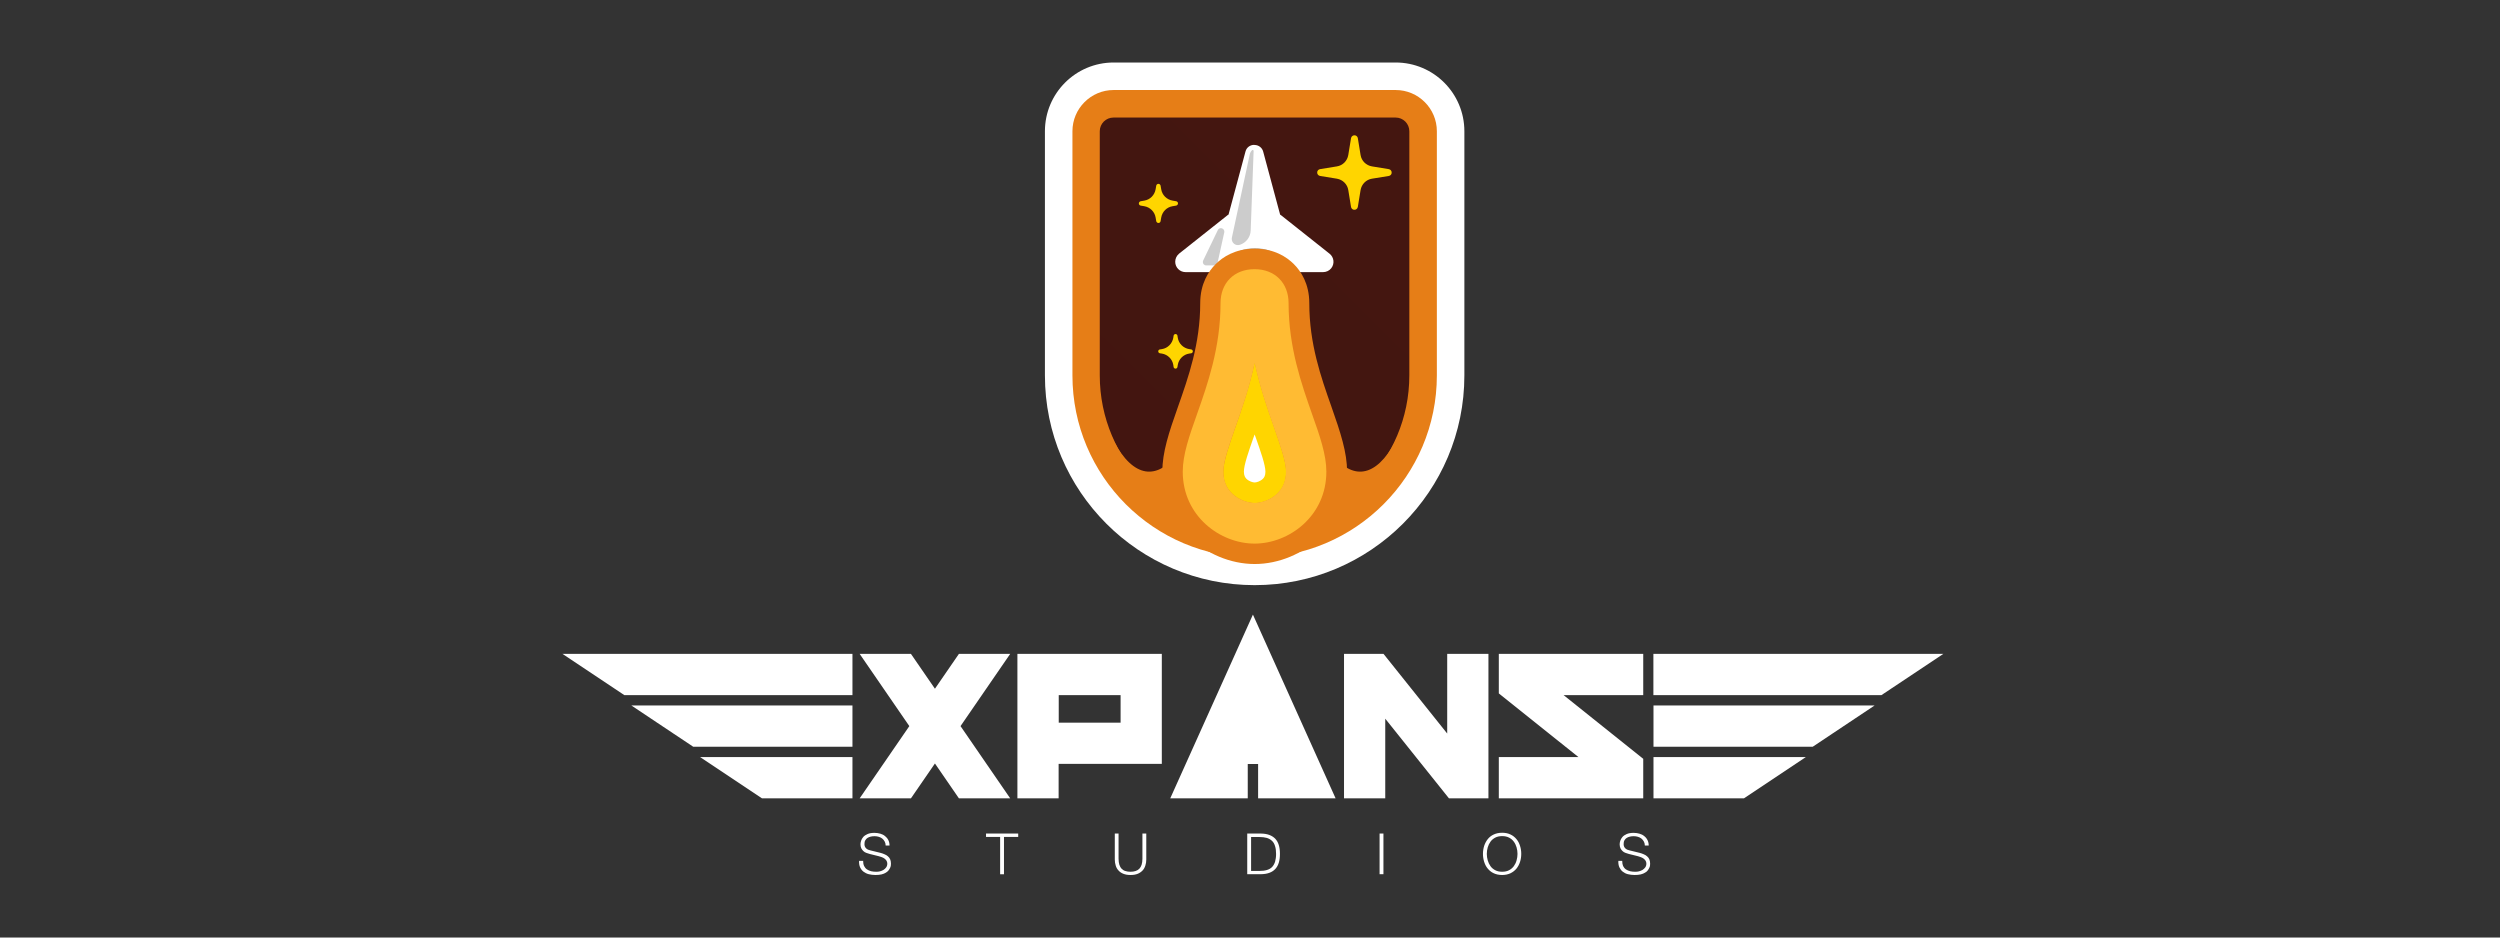 <svg xmlns="http://www.w3.org/2000/svg" width="160" height="60" viewBox="0 0 160 60" fill="none"><rect x="0" y="0" width="160" height="60" fill="#333333" stroke="none"/><path fill-rule="evenodd" clip-rule="evenodd" d="M55.24 55.09C55.24 55.227 55.26 55.337 55.305 55.428C55.35 55.519 55.409 55.59 55.487 55.642C55.565 55.694 55.656 55.733 55.76 55.76C55.864 55.785 55.974 55.792 56.098 55.792C56.163 55.792 56.241 55.785 56.319 55.766C56.397 55.746 56.475 55.714 56.54 55.675C56.611 55.63 56.67 55.578 56.715 55.513C56.761 55.447 56.787 55.363 56.787 55.272C56.787 55.2 56.767 55.136 56.735 55.084C56.703 55.032 56.657 54.986 56.605 54.947C56.553 54.908 56.495 54.882 56.429 54.856C56.364 54.83 56.306 54.817 56.241 54.797L55.663 54.654C55.584 54.635 55.513 54.609 55.441 54.583C55.37 54.557 55.305 54.518 55.253 54.466C55.201 54.42 55.156 54.355 55.123 54.291C55.09 54.219 55.071 54.135 55.071 54.031C55.071 53.965 55.084 53.894 55.11 53.809C55.136 53.725 55.181 53.647 55.246 53.569C55.312 53.491 55.403 53.432 55.52 53.38C55.636 53.328 55.786 53.303 55.968 53.303C56.098 53.303 56.221 53.322 56.339 53.355C56.456 53.387 56.559 53.439 56.644 53.511C56.728 53.575 56.8 53.66 56.852 53.764C56.904 53.868 56.93 53.985 56.93 54.115H56.683C56.683 54.017 56.657 53.926 56.618 53.855C56.579 53.783 56.527 53.718 56.462 53.666C56.397 53.614 56.325 53.582 56.241 53.556C56.157 53.53 56.072 53.517 55.974 53.517C55.89 53.517 55.806 53.523 55.727 53.543C55.65 53.562 55.578 53.589 55.52 53.627C55.461 53.666 55.409 53.718 55.377 53.783C55.337 53.849 55.325 53.933 55.325 54.031C55.325 54.089 55.337 54.141 55.357 54.187C55.377 54.232 55.409 54.271 55.441 54.303C55.48 54.336 55.52 54.362 55.565 54.382C55.611 54.401 55.663 54.414 55.715 54.427L56.352 54.583C56.443 54.609 56.533 54.635 56.611 54.674C56.696 54.706 56.767 54.752 56.826 54.804C56.891 54.856 56.937 54.921 56.969 54.992C57.002 55.071 57.021 55.161 57.021 55.266C57.021 55.291 57.021 55.331 57.014 55.383C57.008 55.434 56.995 55.48 56.969 55.538C56.943 55.59 56.91 55.649 56.871 55.701C56.826 55.76 56.767 55.805 56.696 55.85C56.624 55.896 56.527 55.935 56.423 55.961C56.312 55.987 56.182 56 56.026 56C55.87 56 55.734 55.98 55.597 55.948C55.468 55.916 55.357 55.857 55.26 55.785C55.169 55.714 55.097 55.617 55.045 55.506C54.993 55.389 54.974 55.252 54.98 55.096H55.227L55.24 55.09ZM63.105 53.348H65.165V53.562H64.255V55.955H64.008V53.562H63.105V53.348ZM71.341 53.348H71.588V54.96C71.588 55.109 71.607 55.239 71.639 55.343C71.672 55.447 71.724 55.538 71.789 55.603C71.854 55.669 71.932 55.721 72.029 55.746C72.127 55.779 72.231 55.792 72.348 55.792C72.465 55.792 72.576 55.779 72.673 55.746C72.77 55.714 72.849 55.669 72.913 55.603C72.978 55.538 73.031 55.447 73.063 55.343C73.096 55.239 73.115 55.109 73.115 54.96V53.348H73.362V55.012C73.362 55.148 73.343 55.272 73.303 55.395C73.264 55.519 73.206 55.623 73.128 55.708C73.043 55.798 72.939 55.87 72.816 55.922C72.686 55.974 72.537 56 72.355 56C72.172 56 72.023 55.974 71.893 55.922C71.763 55.87 71.659 55.798 71.581 55.708C71.496 55.617 71.438 55.513 71.406 55.395C71.367 55.279 71.347 55.148 71.347 55.012V53.348H71.341ZM79.823 53.348H80.72C81.117 53.355 81.415 53.471 81.617 53.679C81.819 53.894 81.916 54.212 81.916 54.648C81.916 55.084 81.819 55.402 81.617 55.617C81.415 55.831 81.117 55.941 80.72 55.948H79.823V53.348ZM80.07 55.74H80.597C80.785 55.74 80.948 55.721 81.078 55.681C81.214 55.642 81.325 55.578 81.409 55.493C81.493 55.408 81.558 55.291 81.604 55.155C81.643 55.019 81.669 54.849 81.669 54.654C81.669 54.459 81.65 54.297 81.604 54.154C81.565 54.017 81.5 53.901 81.409 53.816C81.318 53.731 81.207 53.666 81.078 53.627C80.941 53.589 80.785 53.569 80.597 53.569H80.07V55.746V55.74ZM88.293 53.348H88.54V55.948H88.293V53.348ZM95.156 54.648C95.156 54.791 95.176 54.928 95.215 55.064C95.254 55.2 95.312 55.324 95.391 55.434C95.469 55.545 95.573 55.63 95.696 55.694C95.82 55.76 95.969 55.792 96.138 55.792C96.307 55.792 96.457 55.76 96.58 55.694C96.704 55.63 96.801 55.545 96.885 55.434C96.963 55.324 97.022 55.207 97.061 55.064C97.1 54.928 97.12 54.785 97.12 54.648C97.12 54.511 97.1 54.362 97.061 54.232C97.022 54.096 96.963 53.972 96.885 53.868C96.808 53.758 96.704 53.673 96.58 53.608C96.457 53.543 96.307 53.511 96.138 53.511C95.969 53.511 95.82 53.543 95.696 53.608C95.573 53.673 95.469 53.758 95.391 53.868C95.312 53.978 95.254 54.096 95.215 54.232C95.176 54.368 95.156 54.505 95.156 54.648ZM94.909 54.648C94.909 54.466 94.936 54.297 94.987 54.135C95.04 53.972 95.118 53.829 95.215 53.706C95.312 53.582 95.442 53.478 95.599 53.407C95.754 53.335 95.93 53.296 96.138 53.296C96.346 53.296 96.522 53.335 96.671 53.407C96.827 53.478 96.951 53.582 97.055 53.706C97.159 53.829 97.23 53.972 97.282 54.135C97.334 54.297 97.36 54.466 97.36 54.648C97.36 54.83 97.334 54.999 97.282 55.161C97.23 55.324 97.152 55.467 97.055 55.59C96.951 55.714 96.827 55.812 96.671 55.889C96.515 55.961 96.34 56 96.138 56C95.936 56 95.754 55.961 95.599 55.889C95.442 55.818 95.319 55.714 95.215 55.59C95.111 55.467 95.04 55.324 94.987 55.161C94.936 54.999 94.909 54.83 94.909 54.648ZM103.821 55.09C103.821 55.227 103.84 55.337 103.879 55.428C103.925 55.519 103.983 55.59 104.061 55.642C104.139 55.694 104.23 55.733 104.334 55.76C104.438 55.785 104.549 55.792 104.672 55.792C104.737 55.792 104.815 55.785 104.893 55.766C104.971 55.746 105.049 55.714 105.121 55.675C105.192 55.63 105.244 55.578 105.296 55.513C105.342 55.447 105.368 55.363 105.368 55.272C105.368 55.2 105.348 55.136 105.316 55.084C105.283 55.032 105.238 54.986 105.186 54.947C105.134 54.908 105.075 54.882 105.01 54.856C104.945 54.83 104.887 54.817 104.828 54.797L104.25 54.654C104.178 54.635 104.1 54.609 104.029 54.583C103.957 54.557 103.892 54.518 103.84 54.466C103.788 54.42 103.743 54.355 103.71 54.291C103.678 54.219 103.658 54.135 103.658 54.031C103.658 53.965 103.671 53.894 103.697 53.809C103.723 53.725 103.769 53.647 103.834 53.569C103.899 53.491 103.99 53.432 104.107 53.38C104.224 53.328 104.373 53.303 104.555 53.303C104.685 53.303 104.809 53.322 104.926 53.355C105.043 53.387 105.147 53.439 105.231 53.511C105.316 53.575 105.387 53.66 105.439 53.764C105.491 53.868 105.517 53.985 105.517 54.115H105.27C105.27 54.017 105.244 53.926 105.205 53.855C105.166 53.783 105.114 53.718 105.049 53.666C104.984 53.614 104.913 53.582 104.828 53.556C104.744 53.53 104.659 53.517 104.562 53.517C104.477 53.517 104.393 53.523 104.315 53.543C104.237 53.562 104.165 53.589 104.107 53.627C104.048 53.666 103.996 53.718 103.964 53.783C103.925 53.849 103.912 53.933 103.912 54.031C103.912 54.089 103.925 54.141 103.944 54.187C103.964 54.232 103.996 54.271 104.029 54.303C104.068 54.336 104.107 54.362 104.152 54.382C104.198 54.401 104.25 54.414 104.302 54.427L104.939 54.583C105.03 54.609 105.121 54.635 105.199 54.674C105.283 54.706 105.355 54.752 105.413 54.804C105.478 54.856 105.524 54.921 105.556 54.992C105.589 55.071 105.608 55.161 105.608 55.266C105.608 55.291 105.608 55.331 105.602 55.383C105.602 55.428 105.582 55.48 105.556 55.538C105.53 55.59 105.498 55.649 105.459 55.701C105.42 55.76 105.361 55.805 105.283 55.85C105.205 55.896 105.121 55.935 105.01 55.961C104.9 55.987 104.77 56 104.614 56C104.458 56 104.315 55.98 104.185 55.948C104.055 55.916 103.944 55.857 103.853 55.785C103.762 55.714 103.691 55.617 103.639 55.506C103.587 55.389 103.567 55.252 103.574 55.096H103.821V55.09Z" fill="white"></path><path d="M54.337 48.674V50.878H48.831L45.529 48.674H54.337ZM114.845 48.674L111.543 50.878H106.044V48.674H114.845ZM58.184 42.07L59.836 44.469L61.486 42.07H64.236L61.207 46.471L64.236 50.871H61.486L59.836 48.473L58.184 50.871H55.435L58.464 46.471L55.435 42.07H58.184ZM104.946 42.07V44.274H99.447L104.946 48.674V50.878H96.144V48.674H101.644L96.144 44.274V42.07H104.946ZM74.135 42.07V48.674H67.531V50.878H65.328V42.077H74.129L74.135 42.07ZM88.442 42.07L92.843 47.569V42.07H95.046V50.871H92.843L88.442 45.372V50.871H86.239V42.07H88.442ZM80.187 39.867L85.14 50.871H80.74V48.668H79.641V50.871H75.24L80.194 39.867H80.187ZM54.337 45.372V47.576H44.431L41.129 45.372H54.337ZM119.246 45.372L115.944 47.576H106.038V45.372H119.239H119.246ZM71.939 44.274H67.538V46.477H71.939V44.274ZM54.337 42.07V44.274H40.03L36.728 42.07H54.337ZM123.653 42.07L120.351 44.274H106.044V42.07H123.646H123.653Z" fill="url(#paint0_linear_27662_4062)"></path><path fill-rule="evenodd" clip-rule="evenodd" d="M54.557 48.453V51.093H48.766L44.807 48.453H54.557ZM115.573 48.453L111.615 51.093H105.823V48.453H115.573ZM61.37 41.849H64.652L61.474 46.471L64.652 51.093H61.37L59.836 48.863L58.301 51.093H55.019L58.197 46.471L55.019 41.849H58.301L59.836 44.079L61.37 41.849ZM105.167 41.849V44.489H100.071L105.167 48.564V51.093H95.924V48.453H101.02L95.924 44.378V41.849H105.167ZM74.356 41.849V48.889H67.752V51.093H65.114V41.849H74.356ZM71.718 44.489H67.759V46.25H71.718V44.489ZM88.546 41.849L92.621 46.946V41.849H95.26V51.093H92.732L88.656 45.996V51.093H86.017V41.849H88.546ZM80.187 39.334L85.478 51.093H80.519V48.895H79.856V51.093H74.896L80.187 39.334ZM54.557 45.151V47.791H44.365L40.407 45.151H54.564H54.557ZM119.974 45.151L116.015 47.791H105.823V45.151H119.974ZM54.557 41.849V44.489H39.959L36 41.849H54.557ZM105.823 41.849H124.374L120.409 44.489H105.817V41.849H105.823Z" fill="white"></path><path fill-rule="evenodd" clip-rule="evenodd" d="M71.275 4H89.32C91.751 4 93.72 5.97 93.72 8.4V24.026C93.72 31.443 87.707 37.449 80.297 37.449C72.888 37.449 66.875 31.436 66.875 24.026V8.4C66.875 5.97 68.844 4 71.275 4Z" fill="white"></path><path fill-rule="evenodd" clip-rule="evenodd" d="M71.275 5.761H89.32C90.775 5.761 91.959 6.944 91.959 8.4V24.026C91.959 30.468 86.739 35.688 80.297 35.688C73.856 35.688 68.636 30.468 68.636 24.026V8.4C68.636 6.944 69.82 5.761 71.275 5.761Z" fill="#E67E17"></path><path fill-rule="evenodd" clip-rule="evenodd" d="M71.275 7.523H89.32C89.807 7.523 90.197 7.919 90.197 8.4V24.026C90.197 29.493 85.764 33.926 80.291 33.926C74.818 33.926 70.385 29.493 70.385 24.026V8.4C70.385 7.913 70.781 7.523 71.263 7.523H71.275Z" fill="url(#paint1_radial_27662_4062)"></path><path fill-rule="evenodd" clip-rule="evenodd" d="M80.291 9.278C80.551 9.278 80.778 9.453 80.843 9.7L81.929 13.737C81.929 13.737 81.961 13.757 81.981 13.77L85.094 16.239C85.38 16.467 85.426 16.883 85.198 17.169C85.075 17.325 84.88 17.416 84.678 17.416H82.91C83.235 18.826 82.39 20.244 80.98 20.627C80.752 20.686 80.518 20.718 80.278 20.718C78.789 20.718 77.58 19.509 77.58 18.02C77.58 17.819 77.606 17.617 77.645 17.416H75.877C75.513 17.416 75.214 17.123 75.214 16.753C75.214 16.552 75.305 16.363 75.461 16.233L78.575 13.763C78.575 13.763 78.607 13.737 78.627 13.73L79.712 9.694C79.777 9.44 80.005 9.271 80.265 9.271L80.291 9.278Z" fill="white"></path><path fill-rule="evenodd" clip-rule="evenodd" d="M77.938 14.725C77.983 14.634 78.081 14.582 78.185 14.608C78.302 14.634 78.38 14.751 78.354 14.868L77.925 16.811C77.905 16.915 77.814 16.987 77.71 16.987H77.203C77.171 16.987 77.138 16.98 77.106 16.967C76.995 16.915 76.95 16.785 77.002 16.675L77.938 14.731V14.725ZM80.174 9.596C80.206 9.596 80.232 9.629 80.232 9.661L80.044 14.751C80.031 15.167 79.758 15.531 79.355 15.667C79.29 15.687 79.218 15.693 79.147 15.68C78.932 15.635 78.796 15.42 78.841 15.206L79.985 9.876C80.005 9.778 80.057 9.687 80.128 9.616C80.141 9.603 80.154 9.596 80.174 9.596Z" fill="#CCCCCC"></path><path fill-rule="evenodd" clip-rule="evenodd" d="M80.298 16.766C78.536 16.766 77.893 17.864 77.893 18.306C78.127 16.694 78.939 15.888 80.317 15.888C81.695 15.888 82.501 16.694 82.735 18.306C82.735 17.864 82.059 16.766 80.298 16.766Z" fill="#AAAAAA"></path><path fill-rule="evenodd" clip-rule="evenodd" d="M80.297 17.201C81.617 17.201 82.423 17.91 82.494 18.742C83.372 29.526 87.122 33.048 89.54 27.764C89.54 32.828 84.048 34.147 80.297 34.147C76.547 34.147 71.054 32.828 71.054 27.764C73.472 33.048 77.223 29.526 78.1 18.742C78.165 17.91 78.971 17.201 80.297 17.201Z" fill="#E67E17"></path><path fill-rule="evenodd" clip-rule="evenodd" d="M80.297 19.184C80.369 19.184 80.447 19.171 80.486 19.21C80.531 19.256 80.512 19.327 80.512 19.398C80.512 22.538 81.409 25.099 82.13 27.14C82.559 28.355 82.936 29.363 82.936 30.182C82.936 31.001 82.644 31.579 82.208 32.015C81.669 32.554 80.928 32.828 80.297 32.828C79.667 32.828 78.919 32.554 78.386 32.015C77.951 31.579 77.658 30.968 77.658 30.182C77.658 29.395 78.035 28.355 78.465 27.14C79.186 25.105 80.083 22.538 80.083 19.398C80.083 19.327 80.07 19.249 80.109 19.21C80.154 19.165 80.226 19.184 80.297 19.184Z" fill="white"></path><path d="M80.297 34.778C79.102 34.778 77.873 34.264 77.008 33.4C76.17 32.561 75.709 31.424 75.709 30.189C75.709 29.09 76.099 27.991 76.547 26.718L76.625 26.497C77.294 24.599 78.126 22.233 78.126 19.405C78.094 18.631 78.439 18.118 78.731 17.832C79.01 17.552 79.504 17.215 80.297 17.234C81.084 17.215 81.585 17.552 81.871 17.838C82.15 18.118 82.495 18.631 82.469 19.431C82.469 22.233 83.3 24.592 83.97 26.49L84.048 26.711C84.496 27.979 84.886 29.077 84.886 30.182C84.886 31.417 84.425 32.554 83.587 33.393C82.722 34.258 81.493 34.771 80.297 34.771V34.778ZM80.297 27.803L80.219 28.017C79.921 28.869 79.609 29.753 79.609 30.182C79.609 30.442 79.693 30.559 79.764 30.637C79.94 30.812 80.187 30.878 80.297 30.878C80.408 30.878 80.655 30.812 80.831 30.637C80.902 30.566 80.987 30.448 80.987 30.189C80.987 29.759 80.674 28.875 80.376 28.024L80.297 27.809V27.803ZM78.575 19.288C78.575 19.288 78.575 19.288 78.575 19.294V19.288Z" fill="#FFD500"></path><path d="M80.298 36.097C78.757 36.097 77.178 35.434 76.073 34.329C74.968 33.224 74.389 31.794 74.389 30.189C74.389 28.96 74.799 27.699 75.384 26.055C76.06 24.131 76.814 22.005 76.814 19.405C76.814 18.151 77.353 17.351 77.802 16.903C78.25 16.454 79.05 15.915 80.304 15.915C81.559 15.915 82.358 16.454 82.807 16.903C83.255 17.351 83.795 18.151 83.795 19.405C83.795 22.005 84.542 24.131 85.205 26.009C85.803 27.706 86.213 28.96 86.213 30.189C86.213 31.794 85.628 33.231 84.529 34.329C83.424 35.434 81.845 36.097 80.304 36.097H80.298ZM80.298 23.195C79.96 24.794 79.472 26.172 79.076 27.309C78.718 28.33 78.289 29.539 78.289 30.189C78.289 30.754 78.465 31.209 78.835 31.573C79.271 32.008 79.882 32.197 80.304 32.197C80.727 32.197 81.338 32.002 81.773 31.573C82.137 31.209 82.313 30.754 82.313 30.189C82.313 29.532 81.884 28.33 81.546 27.355C81.136 26.191 80.642 24.794 80.304 23.195H80.298Z" fill="#E67E17"></path><path d="M80.298 34.791C78.088 34.791 75.696 33.029 75.696 30.189C75.696 29.09 76.118 27.887 76.612 26.497C77.282 24.599 78.114 22.239 78.114 19.405C78.114 18.099 78.991 17.227 80.291 17.227C81.591 17.227 82.469 18.105 82.469 19.405C82.469 22.233 83.301 24.592 83.97 26.497C84.464 27.887 84.887 29.096 84.887 30.189C84.887 33.029 82.501 34.791 80.285 34.791H80.298ZM80.298 23.233C79.96 24.832 79.466 26.217 79.063 27.355C78.653 28.524 78.296 29.532 78.296 30.182C78.296 31.697 79.641 32.184 80.298 32.184C80.954 32.184 82.3 31.697 82.3 30.182C82.3 29.532 81.942 28.524 81.533 27.355C81.13 26.21 80.642 24.826 80.298 23.233Z" fill="#FFBB33"></path><path fill-rule="evenodd" clip-rule="evenodd" d="M85.562 11.436L84.483 11.261C84.366 11.241 84.282 11.13 84.301 11.007C84.314 10.916 84.392 10.838 84.483 10.825L85.562 10.649C85.933 10.591 86.225 10.299 86.29 9.922L86.466 8.843C86.485 8.726 86.596 8.641 86.719 8.661C86.81 8.674 86.888 8.752 86.901 8.843L87.077 9.922C87.135 10.292 87.428 10.585 87.805 10.649L88.884 10.825C89.001 10.845 89.085 10.955 89.066 11.079C89.053 11.169 88.975 11.248 88.884 11.261L87.805 11.436C87.434 11.495 87.142 11.787 87.077 12.164L86.901 13.243C86.882 13.36 86.771 13.444 86.648 13.425C86.557 13.412 86.479 13.334 86.466 13.243L86.29 12.164C86.232 11.793 85.939 11.501 85.562 11.436Z" fill="#FFD500"></path><path fill-rule="evenodd" clip-rule="evenodd" d="M73.232 13.197L73.004 13.159C72.927 13.146 72.874 13.074 72.888 12.996C72.9 12.938 72.946 12.892 73.004 12.879L73.232 12.84C73.603 12.781 73.895 12.489 73.96 12.112L73.999 11.884C74.012 11.806 74.084 11.755 74.162 11.768C74.22 11.78 74.266 11.826 74.278 11.884L74.317 12.112C74.376 12.482 74.668 12.775 75.046 12.84L75.273 12.879C75.351 12.892 75.403 12.963 75.39 13.041C75.377 13.1 75.332 13.146 75.273 13.159L75.046 13.197C74.675 13.256 74.382 13.549 74.317 13.925L74.278 14.153C74.266 14.231 74.194 14.283 74.116 14.27C74.058 14.257 74.012 14.211 73.999 14.153L73.96 13.925C73.901 13.555 73.609 13.262 73.232 13.197Z" fill="#FFD500"></path><path fill-rule="evenodd" clip-rule="evenodd" d="M74.363 22.629L74.233 22.61C74.161 22.596 74.116 22.532 74.129 22.466C74.135 22.415 74.181 22.369 74.233 22.363L74.363 22.343C74.733 22.285 75.026 21.992 75.091 21.615L75.11 21.485C75.123 21.413 75.188 21.368 75.253 21.381C75.305 21.387 75.351 21.433 75.357 21.485L75.377 21.615C75.435 21.985 75.728 22.278 76.105 22.343L76.235 22.363C76.306 22.375 76.352 22.441 76.339 22.506C76.332 22.558 76.287 22.603 76.235 22.61L76.105 22.629C75.734 22.688 75.442 22.98 75.377 23.357L75.357 23.487C75.344 23.558 75.279 23.604 75.214 23.591C75.162 23.584 75.117 23.539 75.11 23.487L75.091 23.357C75.032 22.986 74.74 22.694 74.363 22.629Z" fill="#FFD500"></path><defs><linearGradient id="paint0_linear_27662_4062" x1="8661.68" y1="1131.97" x2="104.127" y2="48.739" gradientUnits="userSpaceOnUse"><stop stop-color="#666666"></stop><stop offset="1" stop-color="white"></stop></linearGradient><radialGradient id="paint1_radial_27662_4062" cx="0" cy="0" r="1" gradientUnits="userSpaceOnUse" gradientTransform="translate(2724.52 -731.293) rotate(-90) scale(1980.55 3520.98)"><stop stop-color="#C43E2F"></stop><stop offset="1" stop-color="#2B0E0A"></stop></radialGradient></defs></svg>